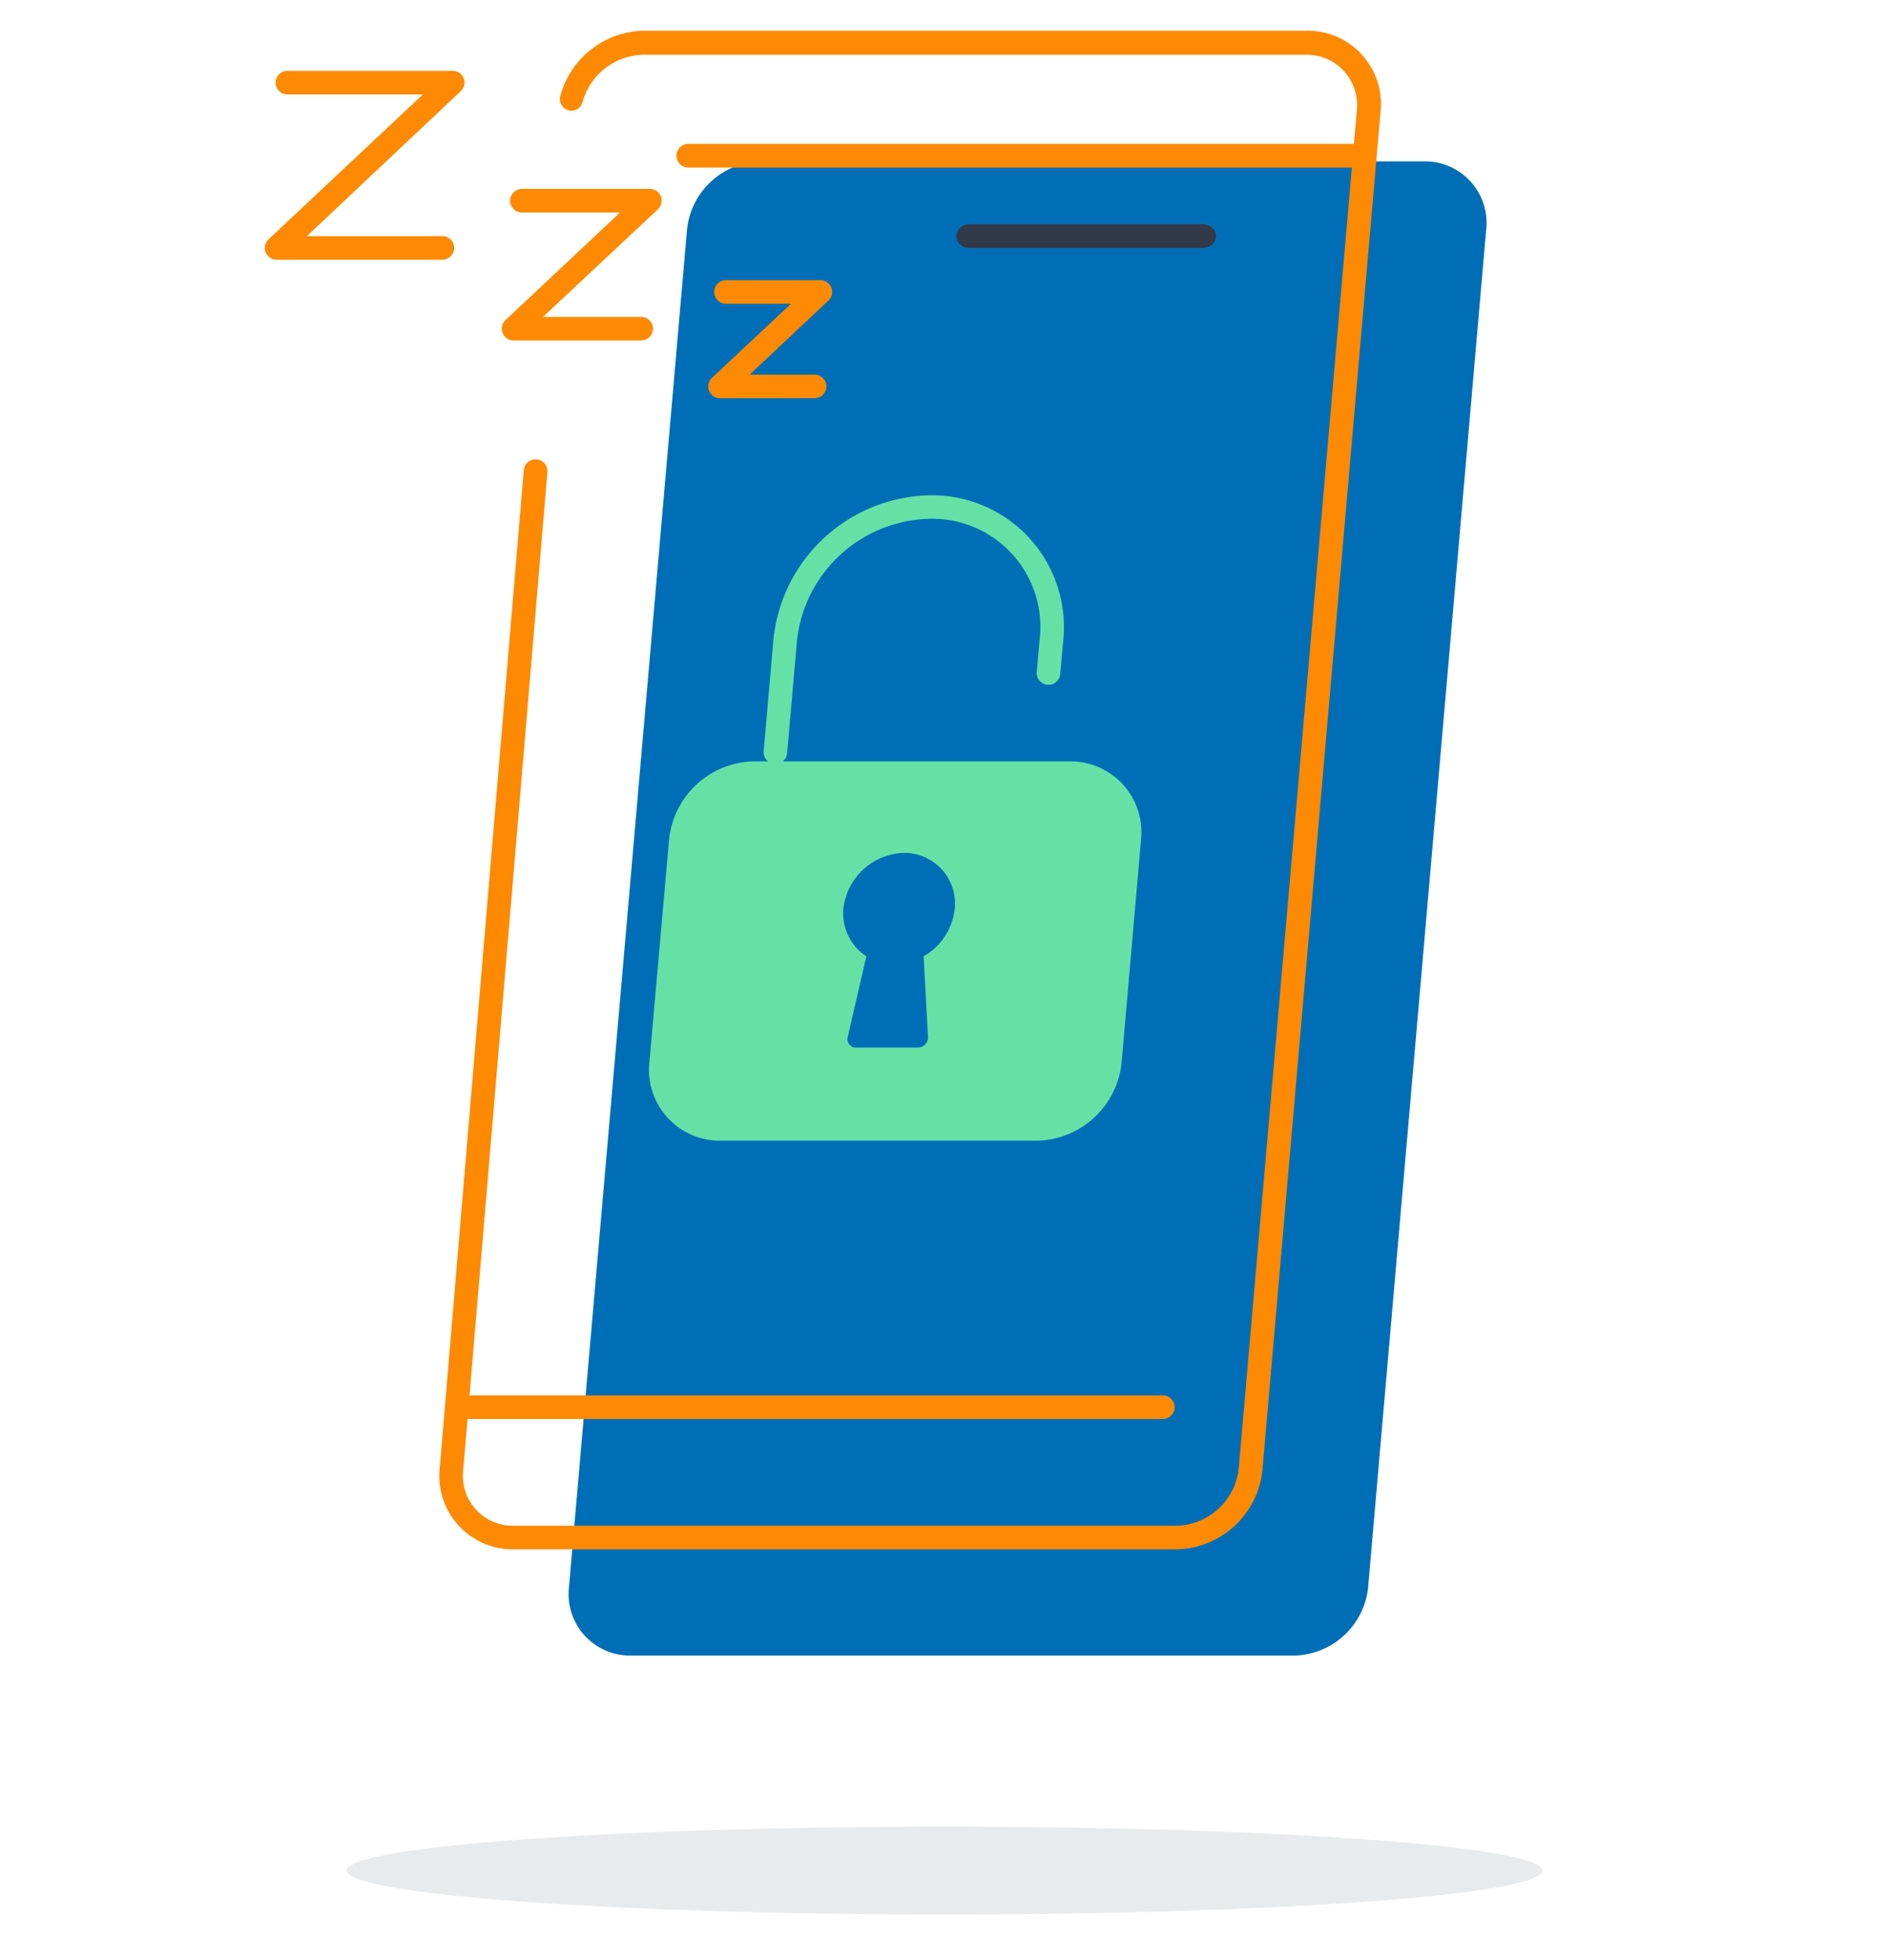 <svg xmlns="http://www.w3.org/2000/svg" width="160" height="166" viewBox="0 0 160 166"><g><g><g/><g><path fill="#222836" fill-opacity=".1" d="M80 162.16c27.968 0 50.64-1.666 50.64-3.72 0-2.055-22.672-3.72-50.64-3.72s-50.64 1.665-50.64 3.72c0 2.054 22.672 3.72 50.64 3.72z"/></g><g><path fill="#006eb7" d="M109.591 140.231h-56.12a5.206 5.206 0 0 1-3.948-1.695 5.207 5.207 0 0 1-1.332-4.085l10-115a6.428 6.428 0 0 1 6.29-5.78h56.12a5.21 5.21 0 0 1 5.28 5.78l-10 115a6.44 6.44 0 0 1-6.29 5.78z"/></g><g><path fill="#fd8a02" d="M99.635 131.231h-56.12a6.213 6.213 0 0 1-6.27-6.87l7.12-84.54a1.003 1.003 0 0 1 1.771-.554c.17.205.253.468.229.734l-7.13 84.53a4.222 4.222 0 0 0 1.069 3.326 4.208 4.208 0 0 0 3.211 1.374h56.12a5.431 5.431 0 0 0 5.29-4.87l10-115a4.305 4.305 0 0 0-1.11-3.36 4.244 4.244 0 0 0-3.19-1.36h-56.13a5.449 5.449 0 0 0-5.15 4 1 1 0 0 1-1 .74 1.003 1.003 0 0 1-.9-.786.993.993 0 0 1 0-.424 7.476 7.476 0 0 1 7.09-5.57h56.13a6.214 6.214 0 0 1 4.678 2.02 6.202 6.202 0 0 1 1.592 4.84l-10 115a7.462 7.462 0 0 1-7.3 6.77z"/></g><g><path fill="#323949" d="M101.89 21H82.11c-.295 0-.577-.105-.785-.293A.951.951 0 0 1 81 20c0-.265.116-.52.325-.707.208-.188.49-.293.784-.293h19.782c.294 0 .577.105.784.293A.951.951 0 0 1 103 20c0 .265-.116.52-.325.707-.207.188-.49.293-.784.293z"/></g><g><path fill="#fd8a02" d="M115.49 14.19H58.3a.999.999 0 1 1 0-2h57.19a1 1 0 1 1 0 2z"/></g><g><path fill="#fd8a02" d="M98.49 120.19H39.82a.997.997 0 0 1-1-1 .997.997 0 0 1 1-1h58.67a.997.997 0 0 1 1 1 .997.997 0 0 1-1 1z"/></g><g><path fill="#65e1a5" d="M90.642 64.49a6.009 6.009 0 0 1 4.468 1.953 5.992 5.992 0 0 1 1.542 4.627L95.002 90a7.36 7.36 0 0 1-7.23 6.62h-26.77a6.002 6.002 0 0 1-5.734-4.133A5.991 5.991 0 0 1 55.002 90l1.67-18.9a7.366 7.366 0 0 1 7.2-6.61zM80.595 74.968a4.29 4.29 0 0 0-1.18-1.675 4.278 4.278 0 0 0-3.873-.913 5.262 5.262 0 0 0-3.9 3.62 4.329 4.329 0 0 0 1.74 5l-1.58 6.84a.7.7 0 0 0 .13.62.705.705 0 0 0 .57.27h5.25a.847.847 0 0 0 .612-.266.854.854 0 0 0 .238-.624l-.37-6.84a5.263 5.263 0 0 0 2.63-4 4.282 4.282 0 0 0-.267-2.032z"/></g><g><path fill="#65e1a5" d="M65.683 64.711h-.09a.998.998 0 0 1-.91-1.08l.83-9.5a13.59 13.59 0 0 1 13.26-12.18 11.175 11.175 0 0 1 8.42 3.636 11.161 11.161 0 0 1 2.86 8.714l-.25 2.79a.998.998 0 0 1-1.99-.17l.25-2.8a9.153 9.153 0 0 0-2.337-7.196 9.156 9.156 0 0 0-6.953-2.984 11.562 11.562 0 0 0-11.27 10.36l-.83 9.49a1 1 0 0 1-.99.92z"/></g><g><path fill="#fd8a02" d="M37.427 22h-14a1.001 1.001 0 0 1-.68-1.73L35.817 8h-11.47a1 1 0 1 1 0-2h14a1.001 1.001 0 0 1 .93.63 1.002 1.002 0 0 1-.25 1.09L25.997 20h11.47a.999.999 0 1 1 0 2z"/></g><g><path fill="#fd8a02" d="M54.337 28.84h-10.83a1.001 1.001 0 0 1-.69-1.73l9.7-9.11h-8.31a.999.999 0 1 1 0-2h10.84a1 1 0 0 1 .68 1.73l-9.73 9.11h8.31a1 1 0 1 1 0 2z"/></g><g><path fill="#fd8a02" d="M68.997 33.73h-8a1.001 1.001 0 0 1-.69-1.73l6.69-6.27h-5.5a1 1 0 1 1 0-2h8a.999.999 0 0 1 .68 1.72l-6.68 6.28h5.5a.999.999 0 1 1 0 2z"/></g></g></g></svg>